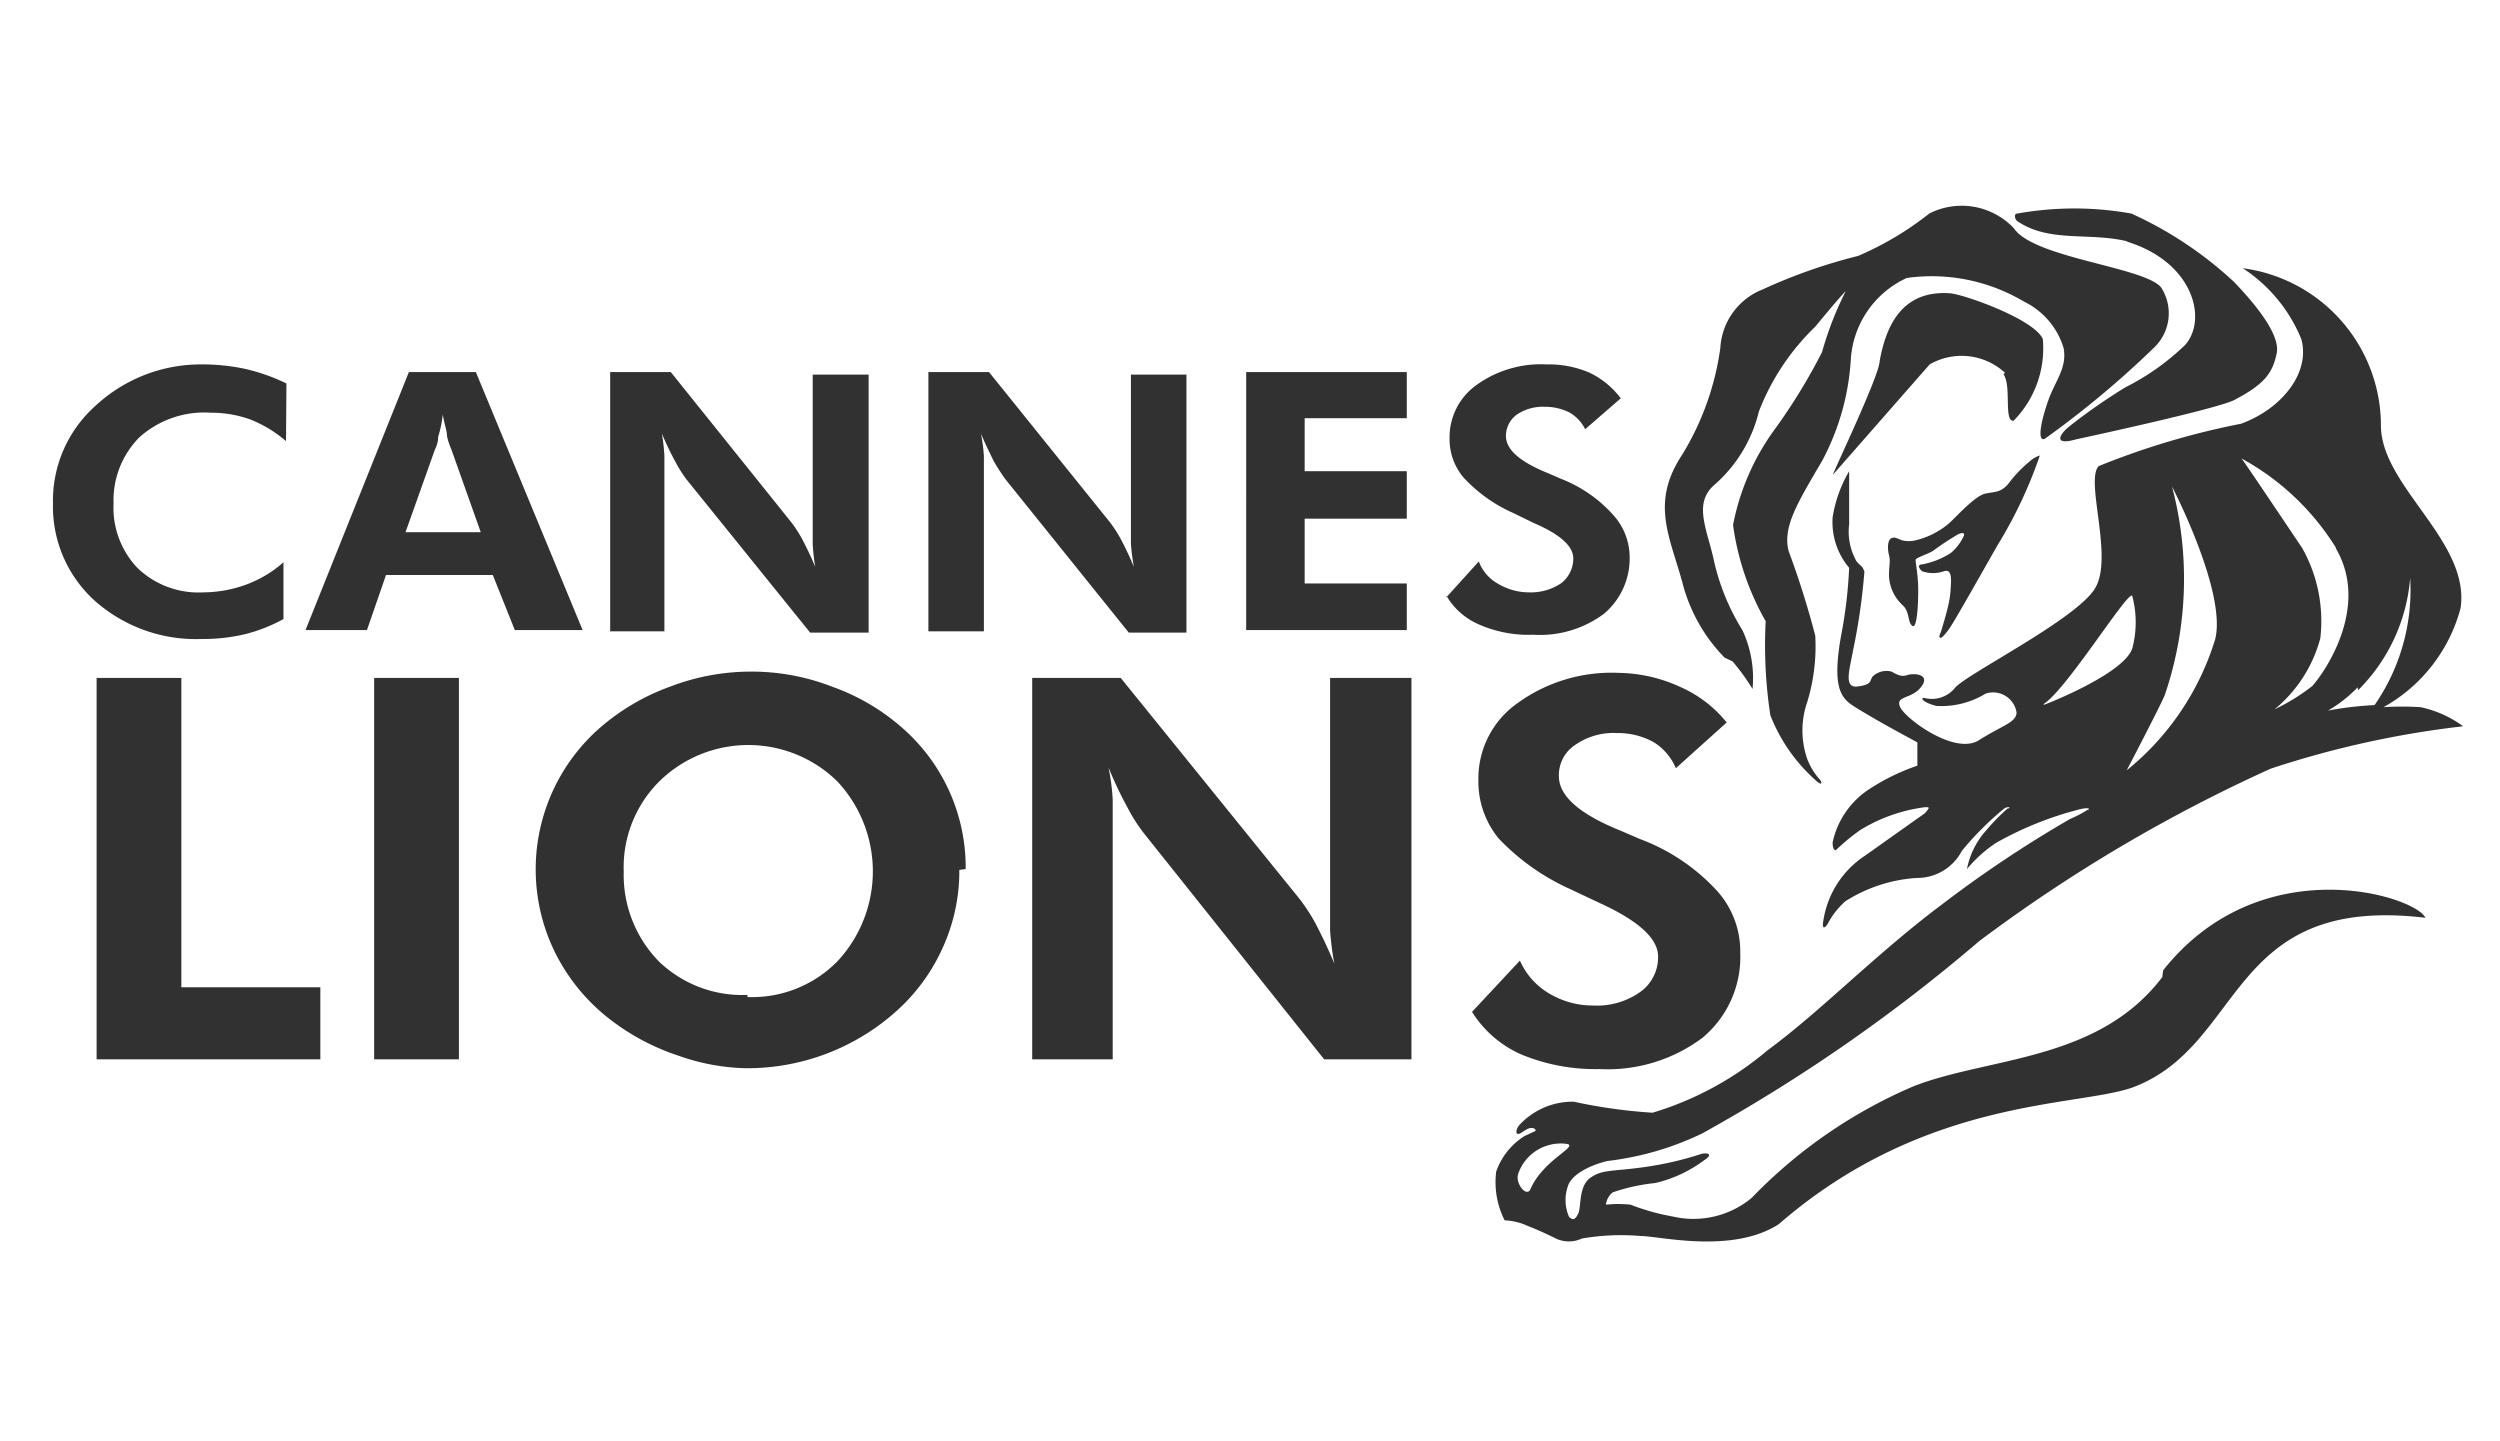 <svg xmlns="http://www.w3.org/2000/svg" width="59" height="34" viewBox="0 0 59 34"><title>Recurso 3</title><g id="Capa_2" data-name="Capa 2"><g id="Capa_1-2" data-name="Capa 1"><g id="Capa_2-2" data-name="Capa 2"><g id="Layer_1" data-name="Layer 1"><rect y="4.4" width="59" height="25.2" style="fill:none"/><path d="M47.28,8.83c.2.27,0,1.12.24,1.1A2.43,2.43,0,0,0,48.21,8C48,7.52,46.27,6.92,46,6.92c-1.16-.07-1.5.84-1.64,1.6,0,.34-1.16,2.75-1.1,2.68l2.28-2.6a1.51,1.51,0,0,1,1.78.2ZM36.12,28.06c-.08.21-.37-.12-.29-.36A1.06,1.06,0,0,1,37,27C37.21,27.08,36.42,27.38,36.12,28.06Zm12.1-11.44c.52-.3,2-2.69,2.1-2.56a2.41,2.41,0,0,1,0,1.25c-.22.61-2.07,1.32-2.07,1.32Zm3-5.21c-.05-.11,1.34,2.52,1.06,3.67a6.36,6.36,0,0,1-2.09,3.1s.79-1.51.9-1.78A8.51,8.51,0,0,0,51.24,11.41Zm3.9,1.52c.84,1.42-.31,3-.55,3.26a4.73,4.73,0,0,1-.89.55,3.25,3.25,0,0,0,1.08-1.68,3.52,3.52,0,0,0-.43-2.13c-.09-.13-1.34-2-1.43-2.11a6,6,0,0,1,2.23,2.11Zm.53,3.36a4.21,4.21,0,0,0,1.23-2.65,4.77,4.77,0,0,1-.84,3,8.06,8.06,0,0,0-1.1.13,3.09,3.09,0,0,0,.7-.55Zm-4.62,6.77c-1.52,2-4.1,1.88-5.88,2.58a11.67,11.67,0,0,0-3.81,2.63,2.15,2.15,0,0,1-1.86.44,5.23,5.23,0,0,1-1-.28,2.81,2.81,0,0,0-.58,0,.43.43,0,0,1,.16-.29,4.45,4.45,0,0,1,1-.22,3.09,3.09,0,0,0,1.16-.54c.22-.14.08-.18-.06-.15a7.77,7.77,0,0,1-1.33.31c-.75.11-1,.05-1.29.25s-.22.69-.29.84-.12.18-.22.09A1,1,0,0,1,37,28c.08-.28.52-.5.93-.6a7,7,0,0,0,2.24-.65,39.36,39.36,0,0,0,6.54-4.54,36.64,36.64,0,0,1,6.88-4.07,22.67,22.67,0,0,1,4.54-1,2.62,2.62,0,0,0-1-.45,6.46,6.46,0,0,0-.88,0,3.79,3.79,0,0,0,1.82-2.34c.23-1.57-1.86-2.86-1.88-4.29a3.75,3.75,0,0,0-3.26-3.73A3.64,3.64,0,0,1,54.31,8c.22.78-.44,1.64-1.42,2A18.28,18.28,0,0,0,49.53,11c-.33.34.36,2.16-.09,2.89s-3,2-3.3,2.34a.7.7,0,0,1-.73.24c-.11,0,0,.12.29.19a2,2,0,0,0,1.16-.29.56.56,0,0,1,.73.44c0,.24-.32.3-.89.66s-1.75-.52-1.86-.79.27-.17.5-.47-.17-.33-.32-.28-.23,0-.38-.08a.47.47,0,0,0-.44.11c-.09.11,0,.19-.35.24s-.2-.39-.12-.84A14.58,14.58,0,0,0,44,13.49c-.06-.16-.07-.1-.19-.25a1.42,1.42,0,0,1-.17-.87V11.12a3.1,3.1,0,0,0-.39,1.09,1.67,1.67,0,0,0,.39,1.19A11,11,0,0,1,43.45,15c-.22,1.24,0,1.48.32,1.68.48.3,1,.58,1.48.84v.55a5,5,0,0,0-1.16.57,2,2,0,0,0-.84,1.24c0,.22.08.18.08.18a5.08,5.08,0,0,1,.57-.47,3.85,3.85,0,0,1,1.53-.54c.11,0,.12,0,0,.14l-1.41,1a2.24,2.24,0,0,0-1,1.62c0,.17.11,0,.11,0a1.87,1.87,0,0,1,.42-.54,3.56,3.56,0,0,1,1.68-.55,1.19,1.19,0,0,0,1.07-.64,7.26,7.26,0,0,1,1-1c.12-.07.16,0,.08,0a4.81,4.81,0,0,0-.5.51,1.91,1.91,0,0,0-.46.92,3.13,3.13,0,0,1,.69-.62,8.05,8.05,0,0,1,1.93-.78c.3-.08.28,0,.23,0a2.78,2.78,0,0,1-.42.22,28.25,28.25,0,0,0-3,2c-1.58,1.18-2.86,2.52-4.14,3.46A7.54,7.54,0,0,1,39,26.26,12.41,12.41,0,0,1,37.14,26a1.71,1.71,0,0,0-1.3.57c-.07.11-.07.2,0,.19s.19-.14.3-.14.1.07.1.07l-.26.12a1.62,1.62,0,0,0-.67.84,2,2,0,0,0,.2,1.15,1.43,1.43,0,0,1,.54.13c.23.09.45.19.67.3a.72.72,0,0,0,.61,0,5.4,5.4,0,0,1,1.39-.06c.44,0,2.16.43,3.26-.28,3.45-3,7.06-2.76,8.36-3.23,2.65-1,2.22-4.56,6.9-4C57,21.14,53.35,20,51.05,22.9ZM40.89,15.61a5.13,5.13,0,0,1,.47.65,2.68,2.68,0,0,0-.24-1.39,5.26,5.26,0,0,1-.68-1.68c-.16-.71-.47-1.3,0-1.73a3.34,3.34,0,0,0,1.07-1.75,5.55,5.55,0,0,1,1.33-2c.6-.73.72-.84.72-.84A7.88,7.88,0,0,0,43,8.31a13.74,13.74,0,0,1-1.1,1.8,5.62,5.62,0,0,0-1,2.28,6.29,6.29,0,0,0,.77,2.27,11,11,0,0,0,.11,2.22,4,4,0,0,0,1.11,1.57c.13.1.1,0,.06-.05a1.54,1.54,0,0,1-.3-.49,2.05,2.05,0,0,1,0-1.34A4.48,4.48,0,0,0,42.84,15,20.81,20.81,0,0,0,42.21,13c-.14-.57.21-1.13.79-2.12a5.81,5.81,0,0,0,.68-2.41A2.27,2.27,0,0,1,45,6.56a4.26,4.26,0,0,1,2.77.56,1.79,1.79,0,0,1,.93,1.09c.09.46-.19.77-.35,1.21s-.29,1-.1.94a22.48,22.48,0,0,0,2.6-2.17A1.12,1.12,0,0,0,51,6.78C50.6,6.3,48,6.09,47.53,5.39a1.69,1.69,0,0,0-2-.35,7.35,7.35,0,0,1-1.68,1,12.78,12.78,0,0,0-2.25.79,1.58,1.58,0,0,0-1,1.38,6.52,6.52,0,0,1-.9,2.52c-.74,1.12-.31,1.89,0,3a3.91,3.91,0,0,0,1,1.79ZM45.77,15c0,.13.11,0,.21-.13s.5-.84,1.16-2a10.56,10.56,0,0,0,1-2.12.63.63,0,0,0-.24.14,3,3,0,0,0-.49.51c-.18.23-.33.2-.56.25s-.64.5-.84.69a1.91,1.91,0,0,1-.84.42c-.32.05-.37-.09-.5-.07s-.13.25-.09.41,0,.22,0,.49a1,1,0,0,0,.33.7c.16.15.11.4.22.48s.14-.47.14-.84-.07-.67-.06-.72.28-.13.41-.21a6.7,6.7,0,0,1,.59-.39c.16-.07.16,0,.12.07a1.16,1.16,0,0,1-.29.37,1.9,1.9,0,0,1-.68.27c-.1,0-.09.08,0,.16a.77.77,0,0,0,.52,0c.2-.06.17.21.15.49s-.13.62-.22.93Zm4.45-9.29c1.55.49,1.88,1.83,1.35,2.43a5.71,5.71,0,0,1-1.41,1,13.52,13.52,0,0,0-1.32.92c-.25.2-.38.46.15.31,0,0,3.31-.71,3.74-.93.7-.37.9-.62,1-1.1s-.62-1.28-1-1.68a9,9,0,0,0-2.43-1.62,7.6,7.6,0,0,0-2.69,0c-.09,0-.06.14,0,.18.75.51,1.68.26,2.57.47ZM2.28,25V16h2v7.3H7.56V25Zm6.55,0V16h2V25Zm8.81-1.47a2.82,2.82,0,0,0,2.12-.84,3.11,3.11,0,0,0,0-4.25,3,3,0,0,0-4.2,0,2.86,2.86,0,0,0-.84,2.13,2.92,2.92,0,0,0,.84,2.13A2.84,2.84,0,0,0,17.64,23.48Zm5-3a4.36,4.36,0,0,1-.38,1.81,4.46,4.46,0,0,1-1.08,1.5,5.27,5.27,0,0,1-3.58,1.37A5.06,5.06,0,0,1,16,24.91a5.37,5.37,0,0,1-1.52-.79,4.56,4.56,0,0,1-1.36-1.6,4.44,4.44,0,0,1,1-5.31,5.23,5.23,0,0,1,1.68-1,5.33,5.33,0,0,1,1.93-.36,5.24,5.24,0,0,1,1.92.36,5.06,5.06,0,0,1,1.68,1,4.37,4.37,0,0,1,1.46,3.3ZM24.36,25V16h2.09l4.2,5.19a4.28,4.28,0,0,1,.4.61c.14.27.29.58.44.94a6.93,6.93,0,0,1-.1-.78V16h1.92V25H31.25L27,19.67a3.94,3.94,0,0,1-.39-.61,9.12,9.12,0,0,1-.45-.95,4.91,4.91,0,0,1,.1.77V25Zm10.39-1.13,1.12-1.2a1.69,1.69,0,0,0,.68.77,2,2,0,0,0,1.05.29,1.76,1.76,0,0,0,1.11-.32,1,1,0,0,0,.42-.84q0-.63-1.38-1.26l-.7-.33a5.36,5.36,0,0,1-1.68-1.19,2.12,2.12,0,0,1-.48-1.39,2.17,2.17,0,0,1,.93-1.81,3.78,3.78,0,0,1,2.39-.71,3.57,3.57,0,0,1,1.44.33,2.92,2.92,0,0,1,1.1.84l-1.2,1.08A1.31,1.31,0,0,0,39,17.5a1.76,1.76,0,0,0-.84-.2,1.58,1.58,0,0,0-1,.29.85.85,0,0,0-.37.73q0,.7,1.47,1.29l.44.19A4.69,4.69,0,0,1,40.5,21a2.13,2.13,0,0,1,.57,1.49,2.48,2.48,0,0,1-.89,2,3.73,3.73,0,0,1-2.43.74,4.56,4.56,0,0,1-1.86-.35,2.61,2.61,0,0,1-1.15-1Zm-28-13.46a3,3,0,0,0-.84-.51,2.73,2.73,0,0,0-.94-.16,2.29,2.29,0,0,0-1.68.58,2.11,2.11,0,0,0-.61,1.56,2.06,2.06,0,0,0,.57,1.53,2.08,2.08,0,0,0,1.55.57,3,3,0,0,0,1-.18,2.77,2.77,0,0,0,.89-.53v1.34a3.82,3.82,0,0,1-.92.36,4.28,4.28,0,0,1-1,.11,3.6,3.6,0,0,1-2.52-.89,3,3,0,0,1-1-2.31,3,3,0,0,1,1-2.3A3.65,3.65,0,0,1,4.76,8.6a4.87,4.87,0,0,1,1,.1,4.51,4.51,0,0,1,1,.35Zm4.61,2.19-.71-2a1.76,1.76,0,0,1-.1-.3c0-.14-.07-.31-.1-.52a2.76,2.76,0,0,1-.11.53c0,.16-.06.26-.08.31l-.69,1.94h1.79ZM7.21,14.87,9.65,8.78h1.58l2.52,6.09h-1.6l-.52-1.3H9.11l-.45,1.3Zm7.19,0V8.78h1.43l2.84,3.54a3,3,0,0,1,.27.42c.11.21.21.42.3.64a5,5,0,0,1-.06-.54v-4H20.5v6.09H19.12L16.19,11.3a3.19,3.19,0,0,1-.26-.42,6.68,6.68,0,0,1-.31-.65,4.52,4.52,0,0,1,.06.53V14.9H14.4Zm7.51,0V8.78h1.43l2.85,3.54a3,3,0,0,1,.27.42c.11.21.21.42.3.64a5,5,0,0,1-.07-.54v-4H28v6.09H26.64L23.72,11.3a4.94,4.94,0,0,1-.27-.42c-.09-.19-.2-.4-.3-.65a4.51,4.51,0,0,1,.07.53V14.9H21.91Zm7.5,0V8.78H33.2V9.87H30.79v1.25H33.2v1.12H30.79v1.53H33.2v1.1Zm4.73-.78.76-.84a1,1,0,0,0,.46.53,1.43,1.43,0,0,0,.73.2,1.28,1.28,0,0,0,.76-.22.74.74,0,0,0,.28-.58c0-.29-.31-.57-.94-.84l-.47-.23a3.54,3.54,0,0,1-1.18-.84,1.4,1.4,0,0,1-.33-.94,1.51,1.51,0,0,1,.63-1.24A2.6,2.6,0,0,1,36.5,8.6a2.44,2.44,0,0,1,1,.19,2,2,0,0,1,.75.61l-.84.73a.92.92,0,0,0-.38-.4,1.29,1.29,0,0,0-.58-.13,1.09,1.09,0,0,0-.66.19.62.62,0,0,0-.25.5c0,.32.33.61,1,.88l.3.13a3.22,3.22,0,0,1,1.22.84,1.49,1.49,0,0,1,.4,1,1.71,1.71,0,0,1-.6,1.34,2.53,2.53,0,0,1-1.68.5,2.9,2.9,0,0,1-1.27-.24,1.64,1.64,0,0,1-.78-.69Z" style="fill:#313131"/></g></g><rect x="1.05" width="56.95" height="34" style="fill:none"/></g></g></svg>